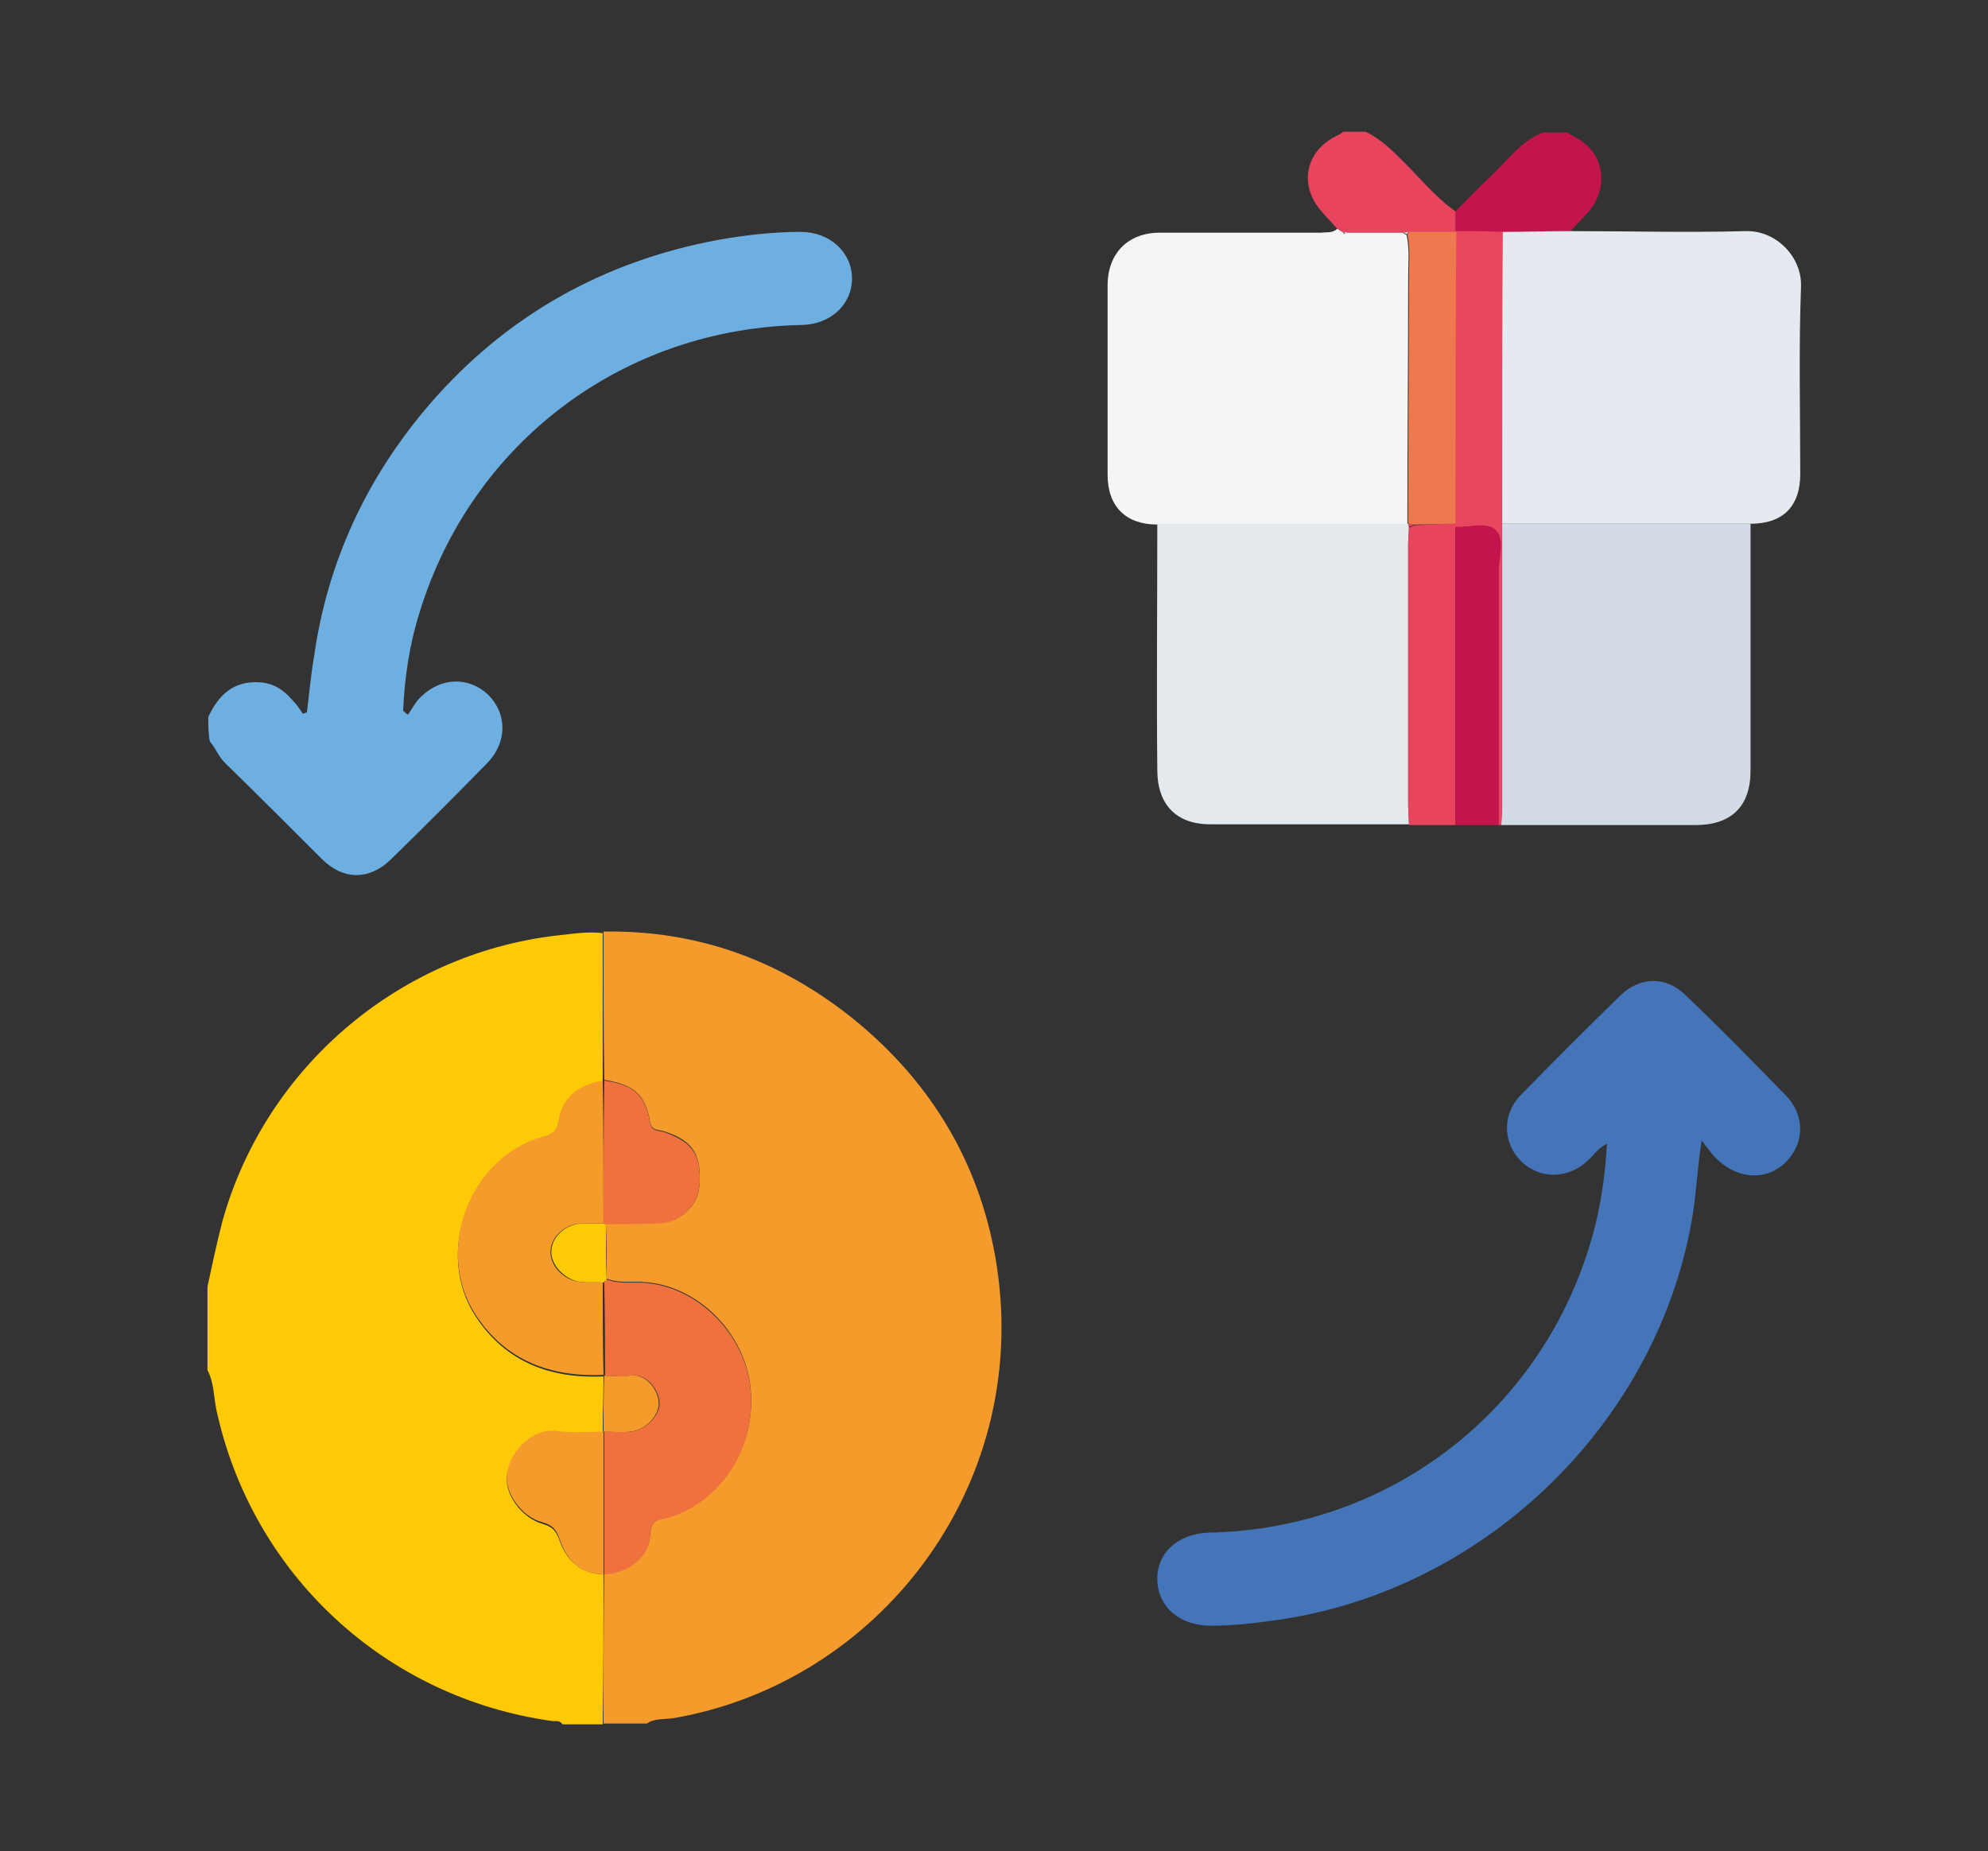 <?xml version="1.0" encoding="UTF-8"?> <svg xmlns="http://www.w3.org/2000/svg" xmlns:xlink="http://www.w3.org/1999/xlink" version="1.1" id="Capa_1" x="0px" y="0px" width="252px" height="234.7px" viewBox="0 0 252 234.7" style="enable-background:new 0 0 252 234.7;" xml:space="preserve"><rect x="0" y="0" width="252" height="234.7" fill="#333333" stroke="none"/> <style type="text/css"> .st0{fill:#F59B2C;} .st1{fill:#FECA07;} .st2{fill:#6EAFE1;} .st3{fill:#C3154B;} .st4{fill:#E9445E;} .st5{fill:#4575B9;} .st6{fill:#F5F5F5;} .st7{fill:#E4EAEF;} .st8{fill:#E4E9ED;} .st9{fill:#D3DCE6;} .st10{fill:#E84760;} .st11{fill:#EE713E;} .st12{fill:#EF794E;} </style> <g> <path class="st0" d="M76.5,118.1c12-0.2,22.5,3.7,31.7,11.1c10.1,8.2,16.3,18.8,18.2,31.6c4.1,28-15.2,52.5-40.9,57 c-1.2,0.2-2.5,0-3.5,0.7c-1.8,0-3.7,0-5.5,0c0-6.3,0-12.6,0.1-19c3.2-0.2,5.7-2.2,5.8-5c0.1-1.3,0.5-1.8,1.6-2 c6.9-1.6,12.1-8.8,11.1-16.9c-0.9-7.1-7.2-13.1-14.3-13.1c-1.3,0-2.6,0.1-3.9-0.4c0-2.3,0-4.7-0.1-7c2.2,0,4.5,0,6.7-0.1 c3-0.1,5.2-2.3,5.2-5.3c0.1-3.6-1.1-5.2-4.6-6.3c-0.6-0.2-1.5,0-1.7-1.2c-0.6-3.5-2.1-4.7-5.8-5.3 C76.5,130.7,76.5,124.4,76.5,118.1z"></path> <path class="st1" d="M76.5,199.6c0,6.3,0,12.6-0.1,19c-1.7,0-3.4,0-5.1,0c-0.3-0.5-0.8-0.4-1.2-0.4c-21.2-2.9-38.2-18.6-42.7-39.6 c-0.3-1.6-0.3-3.4-1.1-4.9c0-3.5,0-7.1,0-10.6c0.6-2.8,1.2-5.6,1.9-8.3c5.5-19.7,22.8-34.3,43.3-36.3c1.6-0.2,3.3-0.4,4.9-0.2 c0,6.3,0,12.6,0,18.9c0,0,0,0,0,0c-3,0.5-5.1,1.9-5.6,5.1c-0.2,1.1-0.9,1.7-2,2c-9.3,2.6-13.8,14.5-8.5,22.6 c3.8,5.8,9.5,7.9,16.2,7.6l0,0c0,2.4-0.1,4.8-0.1,7.2l0,0c-2,0-3.9,0.1-5.9-0.1c-3.1-0.3-5.7,2.5-6.2,5.2c-0.5,2.4,1.7,5.6,4.5,6.4 c1.4,0.4,1.8,1.1,2.2,2.3C71.9,197.9,73.7,199.5,76.5,199.6L76.5,199.6z"></path> <path class="st2" d="M26.4,90.9c1.3-2.8,3.2-4.6,6.5-4.4c1.8,0.1,3.1,1,4.2,2.3c0.5,0.5,0.9,1.1,1.3,1.7c0.2-0.1,0.3-0.1,0.5-0.2 c0.3-2.3,0.5-4.7,0.9-7c1.7-12.1,6.7-22.8,14.7-32.1c9.7-11.2,22-18.1,36.6-20.8c3.4-0.6,6.9-1,10.4-1c3.7,0,6.5,2.6,6.5,5.9 c0,3.3-2.7,5.8-6.3,5.9c-22.7,0.4-41.9,14.9-48.5,36.4c-1.3,4.1-1.9,8.2-2.1,12.5c0.2,0.2,0.4,0.4,0.6,0.5c0.6-0.8,1-1.7,1.7-2.3 c2.6-2.5,6.1-2.5,8.5-0.2c2.4,2.4,2.4,6-0.1,8.6c-4,4.1-8.1,8.2-12.3,12.3c-2.7,2.6-6,2.6-8.7-0.1c-4.1-4.1-8.2-8.2-12.3-12.2 c-0.8-0.8-1.2-1.9-1.9-2.7C26.4,93,26.4,91.9,26.4,90.9z"></path> <path class="st3" d="M198.7,16.8c0.6,0.4,1.2,0.7,1.8,1.1c2.9,2,3.3,5.9,1,8.8c-0.8,0.9-1.7,1.8-2.5,2.7c-2.8,0-5.7,0.1-8.5,0.1 c-2,0-4,0-6-0.1c0-0.9,0-1.7,0-2.6c1.4-1.4,2.8-2.9,4.3-4.3c2.2-2,3.9-4.6,6.8-5.7C196.6,16.8,197.6,16.8,198.7,16.8z"></path> <path class="st4" d="M184.5,26.8c0,0.9,0,1.7,0,2.6c0,0-0.1,0.1-0.1,0.1c-2,0-4,0-6,0c-0.2,0-0.4,0-0.6,0c-2.4,0-4.8,0-7.2,0 c-0.1-0.1-0.2-0.1-0.3,0c-0.3-0.2-0.5-0.3-0.8-0.5c-0.6-0.7-1.2-1.3-1.8-2c-3.2-3.4-2.3-8,2-9.9c0.2-0.1,0.4-0.3,0.6-0.4 c0.9,0,1.8,0,2.8,0c1.7,0.8,3.1,2.1,4.4,3.4C179.8,22.3,181.8,24.9,184.5,26.8z"></path> <path class="st5" d="M203.7,145c-1.2,0.6-1.7,1.5-2.5,2.2c-2.5,2.3-6.1,2.3-8.4,0c-2.3-2.3-2.4-5.9-0.1-8.3 c4.2-4.3,8.4-8.5,12.7-12.7c2.5-2.4,5.8-2.5,8.3,0c4.3,4.1,8.5,8.4,12.7,12.7c2.5,2.6,2.3,6.2-0.1,8.5c-2.4,2.3-5.9,2.1-8.5-0.3 c-0.7-0.6-1.2-1.4-2.1-2.5c-0.6,3.9-0.7,7.2-1.3,10.4c-4.7,25.9-26.6,46.8-52.7,50.4c-2.7,0.4-5.5,0.7-8.2,0.7 c-3.9,0-6.7-2.3-6.8-5.8c-0.1-3.4,2.6-5.9,6.6-6c23.6-0.5,43.4-16.4,49-39.3C203.1,151.6,203.5,148.4,203.7,145z"></path> <path class="st6" d="M169.5,29c0.3,0.2,0.5,0.3,0.8,0.5c0.1,0.2,0.2,0.2,0.3,0c2.4,0,4.8,0,7.2,0c0.2,0.1,0.3,0.2,0.5,0.3 c0.4,1.8,0.2,3.6,0.2,5.5c0,10.4-0.1,20.8-0.1,31.2c-10.6,0-21.1,0-31.7,0c-4,0-6.3-2.3-6.3-6.3c0-8,0-16,0-24 c0-4.1,2.6-6.7,6.6-6.7c6.8,0,13.7,0,20.5,0C168.1,29.4,168.9,29.6,169.5,29z"></path> <path class="st7" d="M190.4,29.4c2.8,0,5.7-0.1,8.5-0.1c7.5,0,14.9,0.2,22.4,0c3.8-0.1,7.1,3.2,7,7c-0.3,7.9-0.1,15.9-0.1,23.8 c0,4.1-2.2,6.3-6.3,6.3c-10.5,0-21,0-31.5,0C190.4,54.1,190.4,41.7,190.4,29.4z"></path> <path class="st8" d="M146.7,66.4c10.6,0,21.1,0,31.7,0c0,0,0.1,0,0.1,0l0.1,0c-0.1,0.1-0.1,0.2,0,0.4c0,0.7-0.1,1.4-0.1,2.1 c0,11,0,22.1,0,33.1c0,0.8,0.1,1.7,0.1,2.5c-8.4,0-16.8,0-25.2,0c-4.3,0-6.7-2.5-6.7-6.9C146.6,87.3,146.7,76.9,146.7,66.4z"></path> <path class="st9" d="M190.4,66.4c10.5,0,21,0,31.5,0c0,10.4,0,20.9,0,31.3c0,4.5-2.4,6.9-7,6.9c-8.2,0-16.4,0-24.6,0 c0-0.9,0.1-1.7,0.1-2.6C190.4,90.2,190.4,78.3,190.4,66.4z"></path> <path class="st10" d="M190.4,66.4c0,11.9,0,23.8,0,35.6c0,0.9,0,1.7-0.1,2.6c0,0-0.2,0-0.2,0s-0.2,0-0.2,0c0-10.8,0-21.5,0-32.3 c0-1.7,0.8-4-0.4-5.1c-1.2-1.1-3.4-0.2-5.1-0.4c0-0.1,0-0.3,0-0.4c0-12.3,0-24.7,0-37c0,0,0.1-0.1,0.1-0.1c2,0,4,0,6,0.1 C190.4,41.7,190.4,54.1,190.4,66.4z"></path> <path class="st4" d="M184.5,66.4c0,0.1,0,0.3,0,0.4c0,12.6,0,25.2,0,37.8c-2,0-3.9,0-5.9,0c0-0.8-0.1-1.7-0.1-2.5 c0-11,0-22.1,0-33.1c0-0.7,0.1-1.4,0.1-2.1c0.2-0.1,0.5-0.2,0.7-0.3C181,66.5,182.8,66.4,184.5,66.4z"></path> <path class="st3" d="M184.5,104.6c0-12.6,0-25.2,0-37.8c1.8,0.1,4-0.7,5.1,0.4c1.2,1.1,0.4,3.4,0.4,5.1c0,10.8,0,21.5,0,32.3 C188.2,104.6,186.3,104.6,184.5,104.6z"></path> <path class="st11" d="M76.9,162.2c1.3,0.5,2.6,0.4,3.9,0.4c7.1,0,13.4,6.1,14.3,13.1c1,8.1-4.2,15.3-11.1,16.9 c-1.1,0.2-1.6,0.7-1.6,2c-0.1,2.8-2.6,4.8-5.8,5c0,0,0,0,0,0c0-6,0-12,0-18.1c0,0,0,0,0,0c1.1,0,2.2,0,3.3,0c1.8-0.1,3.8-2,3.7-3.7 c-0.1-1.7-1.7-3.8-3.8-3.4c-1,0.2-2.1,0-3.1,0c0,0,0,0,0,0c0-3.9,0-7.8-0.1-11.7C76.6,162.5,76.7,162.3,76.9,162.2z"></path> <path class="st11" d="M76.6,137c3.7,0.5,5.2,1.8,5.8,5.3c0.2,1.2,1.1,1,1.7,1.2c3.5,1.2,4.7,2.7,4.6,6.3c-0.1,2.9-2.2,5.2-5.2,5.3 c-2.2,0.1-4.5,0.1-6.7,0.1c-0.1,0-0.2-0.1-0.3-0.1C76.5,149.1,76.5,143.1,76.6,137L76.6,137z"></path> <path class="st1" d="M76.5,155.1c0.1,0,0.2,0.1,0.3,0.1c0,2.3,0,4.7,0.1,7c-0.1,0.1-0.3,0.3-0.4,0.4c-1.2-0.1-2.4,0.1-3.5-0.2 c-1.9-0.6-3.3-2.4-3.1-4c0.2-1.8,1.9-3.2,3.9-3.3C74.6,155.1,75.6,155.1,76.5,155.1z"></path> <path class="st0" d="M76.5,155.1c-0.9,0-1.8,0-2.8,0c-2,0.1-3.7,1.5-3.9,3.3c-0.2,1.7,1.2,3.5,3.1,4c1.2,0.3,2.4,0.1,3.5,0.2 c0,3.9,0,7.8,0.1,11.7c-6.7,0.3-12.4-1.8-16.2-7.6c-5.3-8.1-0.8-20,8.5-22.6c1.2-0.3,1.9-0.8,2-2c0.5-3.2,2.7-4.6,5.6-5.1 C76.5,143.1,76.5,149.1,76.5,155.1z"></path> <path class="st0" d="M76.5,181.5c0,6,0,12,0,18.1c-2.9-0.1-4.6-1.7-5.5-4.3c-0.4-1.2-0.8-1.9-2.2-2.3c-2.8-0.7-5-4-4.5-6.4 c0.5-2.7,3.1-5.5,6.2-5.2C72.5,181.7,74.5,181.5,76.5,181.5z"></path> <path class="st0" d="M76.6,174.4c1,0,2.1,0.2,3.1,0c2.1-0.4,3.7,1.7,3.8,3.4c0.1,1.7-1.8,3.6-3.7,3.7c-1.1,0.1-2.2,0-3.3,0 C76.5,179.1,76.5,176.8,76.6,174.4z"></path> <path class="st12" d="M184.5,66.4c-1.7,0-3.4,0.1-5.1,0.1c-0.2,0-0.5,0-0.7-0.1l-0.1,0c0,0-0.1,0-0.1,0c0-10.4,0.1-20.8,0.1-31.2 c0-1.8,0.2-3.7-0.2-5.5c0.1-0.1,0.2-0.2,0.2-0.3c2,0,4,0,6,0C184.5,41.7,184.5,54.1,184.5,66.4z"></path> <path class="st8" d="M178.5,29.4c0,0.1-0.1,0.2-0.2,0.3c-0.2-0.1-0.3-0.2-0.5-0.3C178,29.5,178.2,29.5,178.5,29.4z"></path> <path class="st8" d="M170.7,29.5c-0.1,0.2-0.2,0.1-0.3,0C170.4,29.4,170.6,29.4,170.7,29.5z"></path> <path class="st10" d="M178.6,66.4c0.2,0,0.5,0,0.7,0.1c-0.2,0.1-0.5,0.2-0.7,0.3C178.5,66.7,178.5,66.6,178.6,66.4z"></path> </g> </svg> 